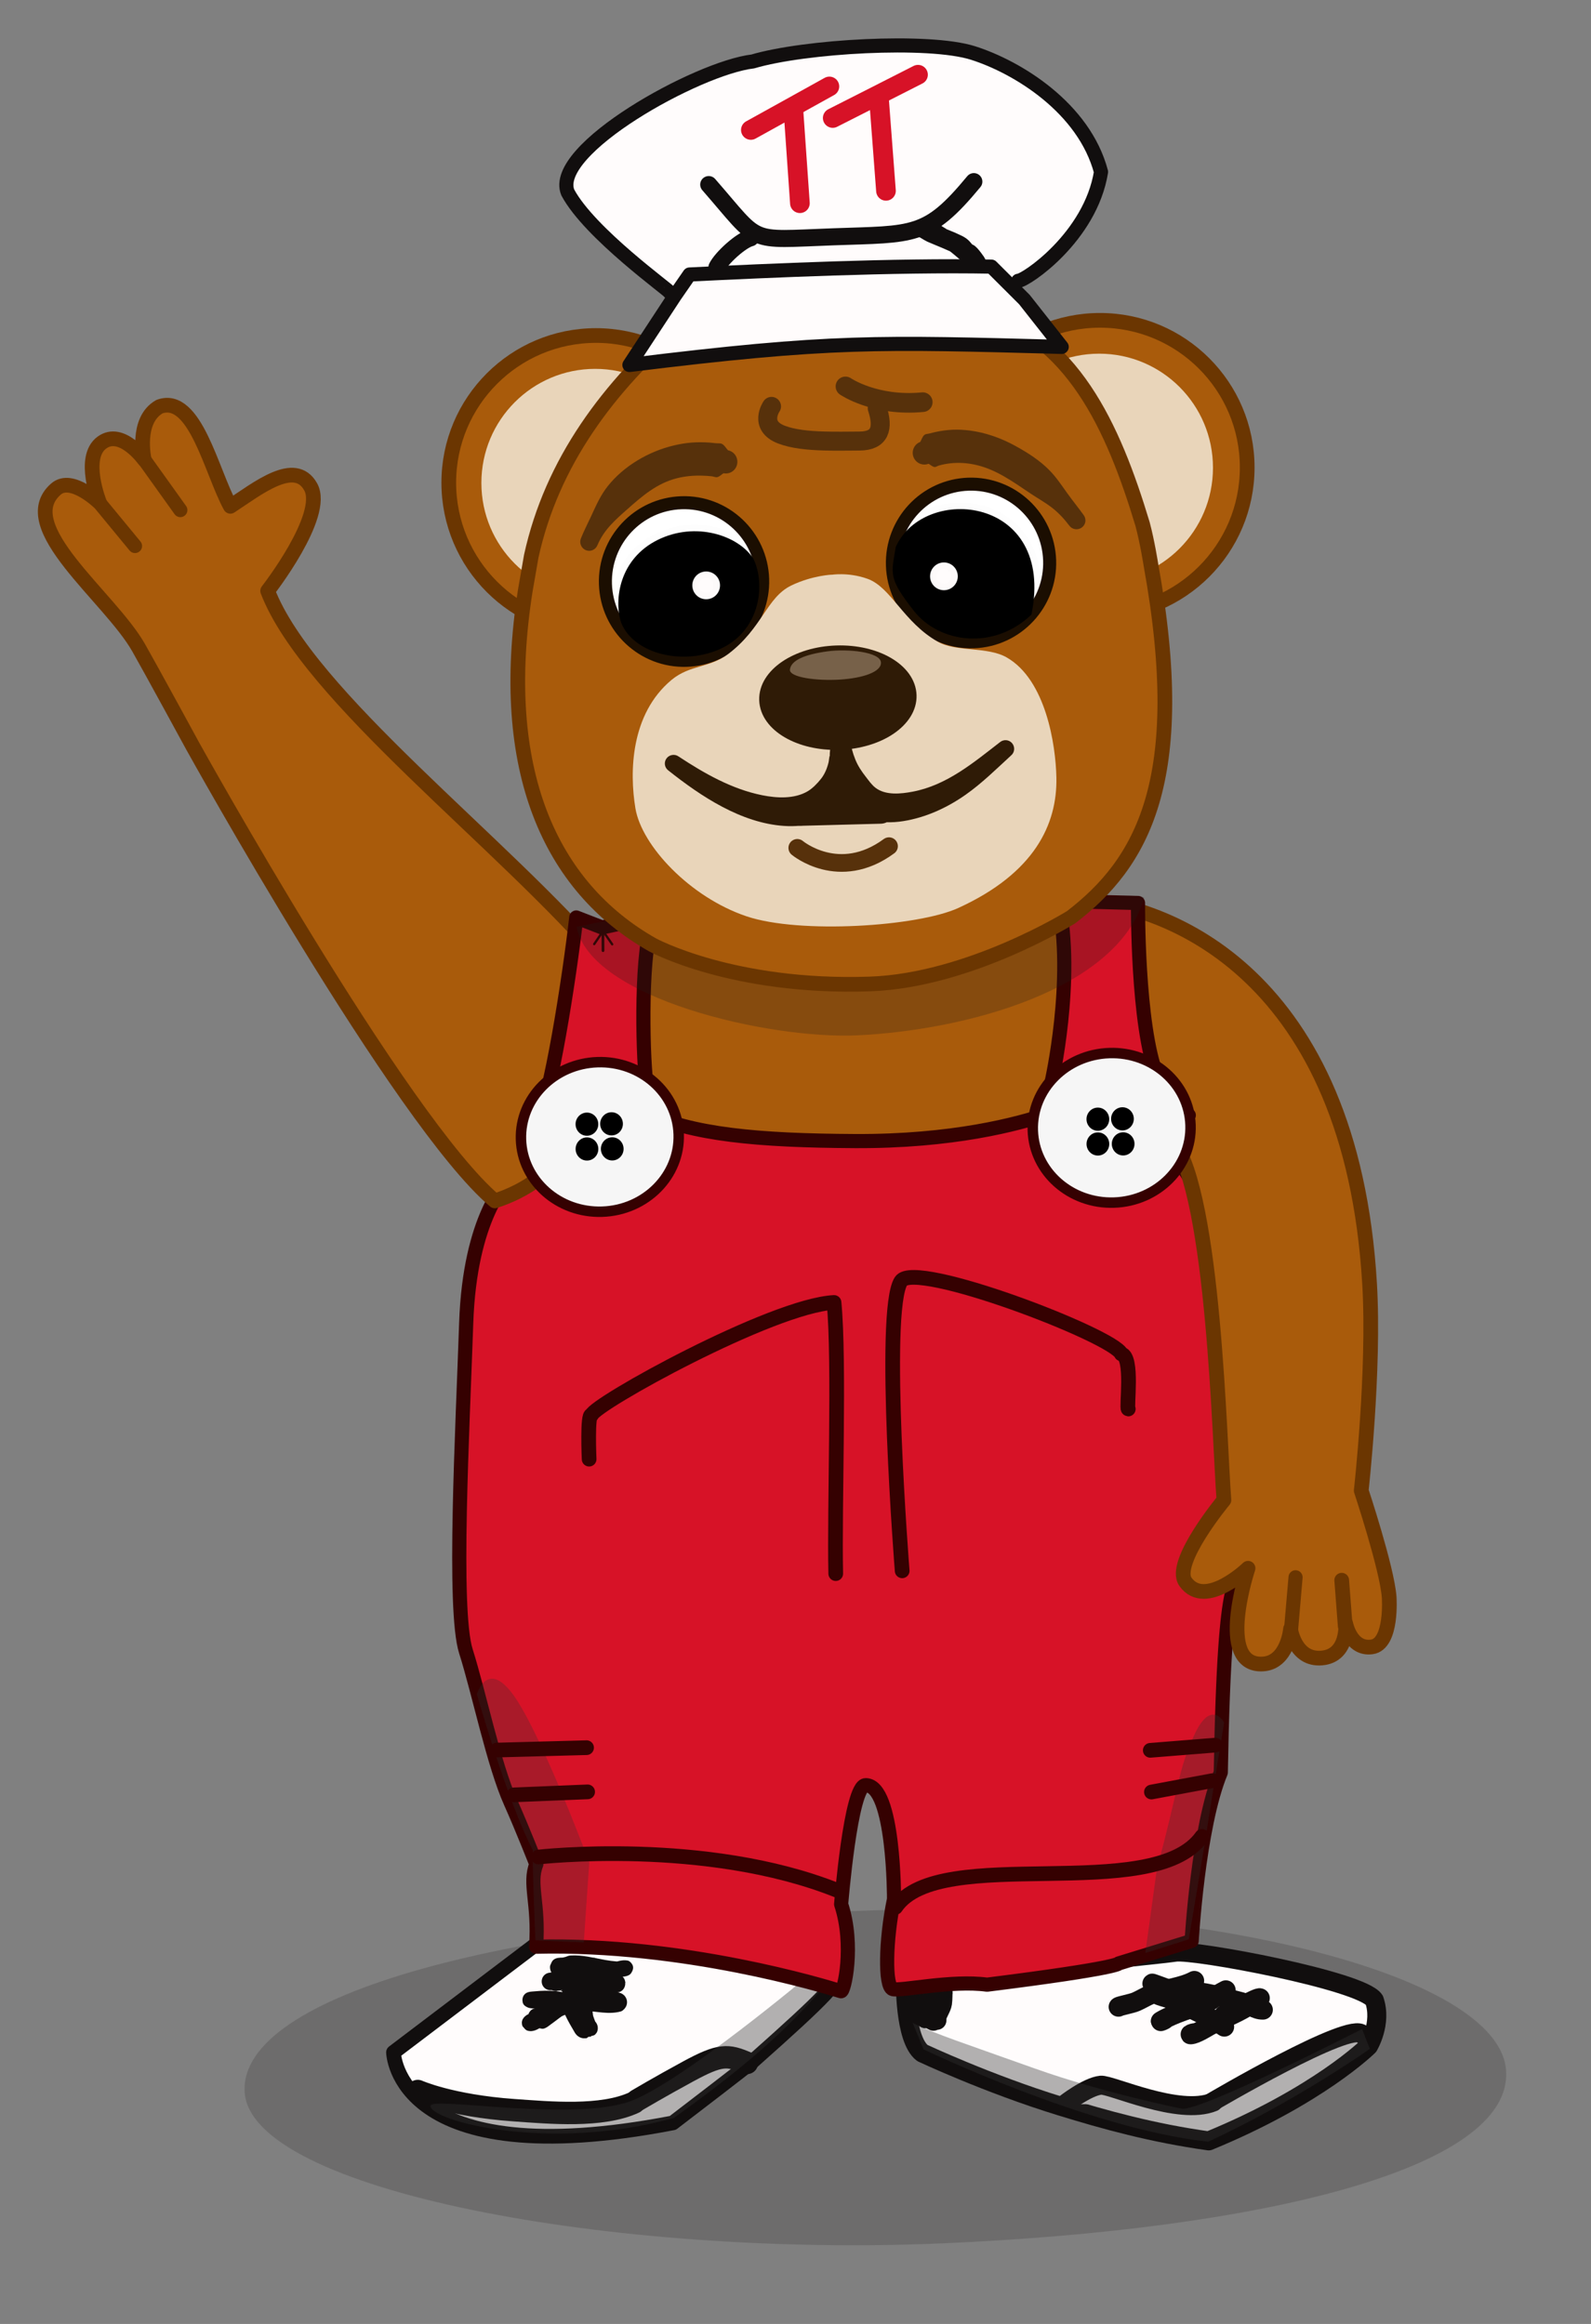 <svg xmlns="http://www.w3.org/2000/svg" xmlns:vectornator="http://vectornator.io" xmlns:xlink="http://www.w3.org/1999/xlink" height="100%" stroke-miterlimit="10" style="fill-rule:nonzero;clip-rule:evenodd;stroke-linecap:round;stroke-linejoin:round;" viewBox="0 0 309.584 452.232" width="100%" xml:space="preserve"><rect x="0" y="0" width="309.584" height="452.232" fill="#808080" stroke="none"/><defs></defs><g id="Body" vectornator:layerName="Body"></g><g id="Head" vectornator:layerName="Head"><g opacity="1"><g opacity="1"><path d="M47.605 407.107C46.47 387.946 100.094 374.038 170.32 371.732C232.347 369.695 291.932 383.851 293.067 403.012C294.201 422.173 244.941 433.882 183.459 436.542C119.279 439.319 48.739 426.268 47.605 407.107Z" fill="#221e1b" fill-opacity="0.535" fill-rule="nonzero" opacity="0.365" stroke="none"></path><path d="M123.856 180.327C123.047 190.553 123.485 199.815 122.611 207.359C120.875 222.342 121.554 223.167 122.078 223.511C122.777 223.971 174.986 236.572 207.181 222.248C204.383 185.317 211.56 180.888 209.523 175.87L123.856 180.327Z" fill="#a95b0b" fill-rule="nonzero" opacity="1" stroke="#6b3601" stroke-linecap="round" stroke-linejoin="round" stroke-width="2.86" vectornator:layerName="Neck"></path><g opacity="1" vectornator:layerName="Left foot"><path d="M176.172 385.349C176.172 385.349 175.935 396.793 179.477 399.508C179.477 399.508 192.225 405.502 206.293 409.832C215.13 412.552 224.253 415.073 235.201 416.608C256.563 407.83 266.293 398.155 266.293 398.155C266.293 398.155 268.976 393.751 267.421 389.205C264.95 385.408 232.301 379.335 228.712 379.889C225.123 380.443 176.172 385.349 176.172 385.349Z" fill="#fffcfc" fill-rule="nonzero" opacity="1" stroke="#110e0e" stroke-linecap="round" stroke-linejoin="round" stroke-width="3.696"></path><path d="M207.09 409.532C207.09 409.532 211.498 406.04 214.2 405.772C216.146 405.579 229.386 411.809 236.103 409.043" fill="#fffcfc" fill-rule="nonzero" opacity="1" stroke="#110e0e" stroke-linecap="round" stroke-linejoin="round" stroke-width="3.696"></path><path d="M235.716 409.125C235.716 409.125 262.999 393.041 265.091 395.906" fill="#fffcfc" fill-rule="nonzero" opacity="1" stroke="#110e0e" stroke-linecap="round" stroke-linejoin="round" stroke-width="3.696"></path><g opacity="1"><path d="M217.638 390.529C217.754 390.346 220.197 389.915 221.076 389.521C222.124 389.053 223.08 388.451 224.151 388.017C226.773 386.953 229.88 386.782 232.398 385.444" fill="#fffcfc" fill-rule="nonzero" opacity="1" stroke="#110e0e" stroke-linecap="round" stroke-linejoin="round" stroke-width="3.824"></path><path d="M226.734 392.892C226.591 393.118 225.615 393.46 225.88 393.302C228.462 391.767 231.904 390.859 234.788 389.69C235.859 389.255 236.494 388.483 237.512 388.07" fill="#fffcfc" fill-rule="nonzero" opacity="1" stroke="#110e0e" stroke-linecap="round" stroke-linejoin="round" stroke-width="3.824"></path><path d="M232.372 395.626C232.114 395.635 231.429 395.913 231.687 395.904C232.687 395.87 234.864 394.485 235.279 394.254C237.692 392.911 240.511 391.878 242.792 390.435" fill="#fffcfc" fill-rule="nonzero" opacity="1" stroke="#110e0e" stroke-linecap="round" stroke-linejoin="round" stroke-width="3.824"></path><path d="M235.634 389.025C234.11 389.643 237.978 387.564 238.528 387.272" fill="#fffcfc" fill-rule="nonzero" opacity="1" stroke="#110e0e" stroke-linecap="round" stroke-linejoin="round" stroke-width="3.824" vectornator:layerName="Curve"></path><path d="M245.17 388.827C244.757 388.544 239.635 391.522 238.161 392.12" fill="#fffcfc" fill-rule="nonzero" opacity="1" stroke="#110e0e" stroke-linecap="round" stroke-linejoin="round" stroke-width="3.824"></path><path d="M224.639 386.982C223.825 388.264 227.155 388.633 228.178 389.152C231.592 390.884 235.164 392.311 238.233 394.408" fill="#fffcfc" fill-rule="nonzero" opacity="1" stroke="#110e0e" stroke-linecap="round" stroke-linejoin="round" stroke-width="3.824"></path><path d="M224.623 386.473C224.502 386.308 224.027 385.9 224.261 385.977C226.091 386.579 227.55 387.333 229.689 387.573C230.97 387.717 232.234 387.526 233.51 387.697C236.24 388.064 238.916 388.957 241.551 389.586C242.916 389.913 244.252 391.149 245.762 391.097" fill="#fffcfc" fill-rule="nonzero" opacity="1" stroke="#110e0e" stroke-linecap="round" stroke-linejoin="round" stroke-width="3.824" vectornator:layerName="Curve"></path></g><path d="M177.751 388.604C177.78 389.513 179.546 391.569 180.719 391.164C181.146 391.017 180.945 388.182 181.644 388.159C181.885 388.15 181.896 390.578 180.864 390.377C179.789 390.167 179.352 389.467 179.448 388.547C179.46 388.43 179.481 388.232 179.608 388.228C179.704 388.225 180.662 391.417 179.013 390.909C178.704 390.814 177.371 389.986 177.776 389.386C178.125 388.868 179.502 390.267 179.502 390.267C179.502 390.267 178.881 389.577 178.619 389.201C178.558 389.114 178.606 388.784 178.609 388.888C178.649 390.154 179.243 390.652 180.22 391.494C180.569 391.795 180.957 392.063 181.268 392.398C181.35 392.486 181.451 392.821 181.447 392.705C181.415 391.678 180.362 390.543 180.665 389.444C180.987 388.276 181.148 388.491 181.494 388.79C181.678 388.949 181.757 387.926 181.813 388.153C181.931 388.622 181.649 391.632 182.271 391.894C182.93 392.171 182.545 389.811 182.537 389.537C182.532 389.407 183.112 388.722 183.505 387.939C183.553 387.844 183.495 387.626 183.495 387.626C183.495 387.626 183.503 389.095 183.395 389.821C183.252 390.78 182.469 391.733 182.296 392.676C182.267 392.83 182.311 393.145 182.311 393.145C182.311 393.145 182.334 392.828 182.296 392.676C182.091 391.859 180.988 390.842 180.031 390.875C179.074 390.907 180.622 393.362 179.92 392.757C179.203 392.138 178.791 390.826 178.304 389.994C178.185 389.79 177.945 389.38 177.945 389.38C177.945 389.38 178.475 390.341 178.838 390.759C179.681 391.728 180.359 392.787 181.637 393.324" fill="#fffcfc" fill-rule="nonzero" opacity="1" stroke="#110e0e" stroke-linecap="round" stroke-linejoin="round" stroke-width="3.696"></path><path d="M177.593 393.651C181.854 395.772 188.239 397.833 201.413 402.539C214.587 407.246 229.883 410.331 229.883 410.331C233.175 411.142 265.039 394.845 265.039 394.845L266.551 398.697C266.551 398.697 252.505 408.691 235.097 416.771C211.763 414.247 179.705 398.792 179.705 398.792L177.593 393.651Z" fill="#303030" fill-rule="nonzero" opacity="0.374" stroke="none"></path></g><g opacity="1" vectornator:layerName="Right foot"><path d="M105.83 377.198L76.57 399.38C76.57 399.38 77.007 423.501 130.922 413.108C136.275 409.023 143.018 403.827 146.488 401.099C160.895 388.298 163.768 385.256 163.3 383.178L159.855 381.709L153.894 379.129L105.83 377.198Z" fill="#fffcfc" fill-rule="nonzero" opacity="1" stroke="#110e0e" stroke-linecap="round" stroke-linejoin="round" stroke-width="2.86"></path><path d="M81.289 406.902C81.289 406.902 87.632 409.761 100.012 410.634C106.941 411.123 117.128 412.068 123.415 409.13" fill="#fffcfc" fill-rule="nonzero" opacity="1" stroke="#110e0e" stroke-linecap="round" stroke-linejoin="round" stroke-width="4.36"></path><path d="M123.99 408.691C123.99 408.691 128.459 406.049 133.901 403.093C140.145 399.703 141.597 399.819 145.342 401.44" fill="#fffcfc" fill-rule="nonzero" opacity="1" stroke="#110e0e" stroke-linecap="round" stroke-linejoin="round" stroke-width="4.36"></path><g opacity="1"><path d="M103.301 394.02C105.022 392.97 106.901 392.38 108.501 391.426C109.133 391.049 109.804 390.707 110.397 390.295C110.691 390.091 111.675 389.672 111.278 389.682C110.893 389.693 109.372 390.858 109.132 391.016C108.102 391.695 106.967 391.93 105.827 392.479C105.451 392.66 105.086 393.141 104.683 393.001C104.323 392.876 105.258 392.582 105.565 392.388C106.016 392.103 106.428 391.763 106.955 391.566C108.369 391.038 109.347 390.96 110.374 389.707C110.584 389.45 109.811 390.138 109.492 390.32C108.965 390.62 108.391 390.87 107.844 391.149C107.611 391.268 104.336 393.207 104.304 393.207C103.906 393.218 104.889 392.798 105.185 392.595C105.981 392.049 106.656 391.378 107.578 390.96C107.948 390.792 108.48 391.067 108.87 390.925C109.567 390.671 110.506 388.826 111.791 389.57C112.626 390.054 112.297 392.522 112.581 393.179C112.707 393.471 113.554 394.155 113.258 393.945C111.847 392.944 112.02 391.559 111.176 390.372C110.988 390.107 111.328 390.966 111.469 391.247C111.95 392.204 112.492 393.146 113.132 394.047C113.325 394.317 113.467 394.981 113.81 394.813C113.997 394.721 113.402 390.391 112.969 389.931C112.743 389.691 112.822 390.523 112.875 390.816C112.989 391.444 113.249 392.052 113.466 392.664C113.685 393.283 113.894 393.907 114.186 394.508C114.337 394.821 114.027 393.851 113.888 393.536C113.6 392.88 113.227 392.247 112.906 391.6C112.571 390.924 112.372 390.202 111.92 389.567C111.692 389.246 112.087 390.287 112.221 390.638C112.521 391.421 112.816 392.209 113.219 392.965C113.471 393.439 114.158 393.801 114.178 394.312C114.194 394.711 113.477 393.71 113.234 393.357C112.561 392.379 111.733 391.365 111.689 390.26C111.676 389.938 112.077 390.831 112.241 391.128C112.682 391.927 112.981 392.775 113.501 393.546C113.767 393.941 114.299 394.206 114.577 394.596C114.765 394.86 113.985 394.186 113.775 393.931C113.346 393.412 112.965 392.865 112.675 392.293C112.152 391.263 111.876 390.143 111.13 389.196" fill="#fffcfc" fill-rule="nonzero" stroke="none"></path><path d="M111.438 387.5C111.005 387.423 110.545 387.51 110.156 387.781C110.038 387.864 110.028 388.021 109.938 388.125C109.639 388.267 109.33 388.373 109.062 388.594C108.847 388.772 108.666 388.99 108.469 389.188C108.412 389.22 108.337 389.254 108.281 389.281C108.205 389.318 108.139 389.37 108.062 389.406C107.683 389.396 107.302 389.356 106.938 389.5C106.075 389.842 105.349 390.505 104.625 391.062C103.896 391.624 103.026 392.063 102.844 392.969C102.812 392.986 102.779 393.014 102.75 393.031C102.2 393.342 102.002 394.044 102.312 394.594C102.623 395.144 103.325 395.342 103.875 395.031C104.122 394.896 104.377 394.782 104.625 394.656C104.771 394.627 104.92 394.606 105.062 394.562C105.464 394.441 105.903 394.096 106.312 393.812C106.352 393.785 106.4 393.776 106.438 393.75C107.024 393.493 107.677 393.224 108.25 392.938C108.587 392.769 108.968 392.554 109.344 392.344C109.356 392.337 109.363 392.319 109.375 392.312C109.383 392.308 109.398 392.317 109.406 392.312C109.538 392.24 109.685 392.207 109.812 392.125C109.858 392.098 109.925 392.123 109.969 392.094C110.511 393.286 111.197 394.422 111.844 395.531C112.176 396.1 112.722 396.515 113.375 396.625C113.561 396.656 113.751 396.644 113.938 396.625C113.939 396.635 113.936 396.646 113.938 396.656C113.943 396.689 113.996 396.634 114.031 396.625C114.053 396.62 114.068 396.636 114.094 396.625C114.135 396.607 114.155 396.601 114.188 396.594C114.327 396.561 114.352 396.428 114.469 396.375C114.534 396.383 114.591 396.344 114.656 396.344C114.767 396.316 114.849 396.362 114.969 396.312C115.04 396.283 115.03 396.22 115.094 396.188C115.333 396.112 115.578 396.132 115.812 395.906C115.936 395.787 116.109 395.54 116.094 395.531C116.147 395.562 116.164 395.432 116.188 395.375C116.312 395.072 116.349 394.764 116.312 394.438C116.268 394.039 116.093 393.705 115.844 393.406C115.835 393.395 115.822 393.386 115.812 393.375C115.652 393.013 115.553 392.627 115.406 392.25C115.326 391.833 115.311 391.305 115.25 391C115.132 390.413 114.989 389.6 114.656 389.062C114.504 388.816 114.342 388.556 114.094 388.406C113.734 388.189 113.273 388.134 112.875 388C112.859 387.995 112.83 388.003 112.812 388C112.607 387.87 112.401 387.744 112.125 387.688C112.126 387.68 111.911 387.649 111.781 387.656C111.758 387.658 111.742 387.685 111.719 387.688C111.613 387.646 111.549 387.52 111.438 387.5Z" fill="#110e0e" stroke="none"></path></g><g opacity="1"><path d="M110.272 390.396C108.026 390.081 107.872 391.682 106.089 392.57C105.423 392.902 104.427 392.673 103.779 393.026C103.455 393.202 102.783 393.498 103.031 393.733C103.337 394.023 104.579 393.227 105.439 392.49C106.527 391.557 107.329 391.227 108.592 390.442C108.923 390.237 109.159 389.511 109.469 389.732C110.224 390.267 104.698 392.132 105.067 392.892C105.207 393.181 105.776 392.579 106.081 392.374C106.998 391.759 107.8 391.05 108.721 390.439C109.19 390.127 110.108 390.074 110.241 389.613C110.348 389.238 109.282 389.865 108.835 390.043C108.133 390.323 107.415 390.599 106.802 390.981C105.995 391.486 105.346 392.171 104.406 392.518" fill="#fffcfc" fill-rule="nonzero" stroke="none"></path><path d="M109.969 387.719C109.521 387.767 109.142 387.995 108.75 388.188C108.665 388.217 108.586 388.177 108.5 388.219C108.454 388.241 108.419 388.286 108.375 388.312C108.303 388.347 108.23 388.375 108.156 388.406C107.622 388.635 107.211 388.798 106.688 389.062C106.429 389.193 106.154 389.35 105.906 389.5C105.458 389.771 105.076 390.097 104.656 390.406C104.555 390.481 104.449 390.557 104.344 390.625C104.229 390.7 103.835 390.874 103.969 390.844C106.117 390.359 103.989 390.828 103.719 390.938C103.264 391.138 102.963 391.534 102.812 391.969C102.773 391.989 102.726 391.978 102.688 392C101.997 392.387 101.441 393.008 101.562 393.844C101.582 393.978 101.616 394.234 101.719 394.344C102.09 394.74 102.241 395.065 102.75 395.188C103.539 395.377 104.274 395.099 104.969 394.688C105.211 394.72 105.456 394.82 105.688 394.781C106.227 394.691 106.673 394.317 107.094 394C107.72 393.528 108.356 393.086 108.969 392.594C109.039 392.537 109.622 392.016 109.719 391.969C110.174 391.746 110.594 391.543 111 391.281C111.129 391.198 111.284 391.182 111.406 391.062C111.91 390.57 112.145 389.81 111.969 389.125C111.732 388.204 111.178 388.001 110.312 387.719C110.206 387.684 110.08 387.707 109.969 387.719Z" fill="#110e0e" stroke="none"></path></g><g opacity="1"><path d="M111.834 389.03C109.395 388.927 106.698 388.434 104.262 388.892C103.865 388.967 102.948 388.934 103.111 389.218C103.196 389.365 106.059 389.429 106.094 389.431C106.83 389.469 107.561 389.566 108.299 389.567C111.108 389.573 113.603 389.265 116.45 389.64C116.7 389.673 120.216 389.998 120.201 389.636C120.186 389.25 114.859 389.256 114.234 389.21C113.434 389.15 112.637 389.063 111.834 389.03Z" fill="#fffcfc" fill-rule="nonzero" stroke="none"></path><path d="M111.938 387.312C111.454 387.284 111.018 387.478 110.688 387.781C109.828 387.786 108.981 387.547 108.125 387.469C106.752 387.343 105.465 387.371 104.094 387.5C103.304 387.574 102.479 387.538 101.969 388.219C101.769 388.485 101.666 388.825 101.656 389.156C101.65 389.156 101.655 389.225 101.656 389.25C101.661 389.377 101.716 389.711 101.719 389.719C101.916 390.236 102.203 390.409 102.656 390.625C103.083 390.828 103.703 390.834 104.156 390.875C105.003 390.951 105.874 390.971 106.719 391.062C109.035 391.314 111.333 391.181 113.656 391.281C116.042 391.384 118.488 392.08 120.844 391.406C121.103 391.332 121.404 391.032 121.562 390.844C122.428 389.812 121.984 388.299 120.75 387.844C119.964 387.554 119.044 387.589 118.219 387.562C117.115 387.527 116.011 387.517 114.906 387.5C114.459 387.493 114.009 387.471 113.562 387.438C113.296 387.417 113.578 387.419 111.938 387.312Z" fill="#110e0e" stroke="none"></path></g><g opacity="1"><path d="M111.087 388.118C112.127 387.341 112.692 385.96 113.551 385.01C113.781 384.755 114.154 383.9 114.166 384.208C114.195 384.953 112.4 386.656 111.956 387.211C111.745 387.476 111.577 388.263 111.341 388.013C110.788 387.425 112.7 385.916 113.069 385.906C113.55 385.893 112.733 386.6 112.462 386.903C112.066 387.345 110.586 388.493 111.087 388.118Z" fill="#fffcfc" fill-rule="nonzero" stroke="none"></path><path d="M114.094 382.625C112.965 382.635 112.945 383.361 112.438 384.094C112.403 384.143 112.378 384.2 112.344 384.25C111.908 384.395 111.519 384.614 111.188 384.844C110.279 385.473 109.528 386.465 109.438 387.531C109.433 387.584 109.407 387.634 109.406 387.688C109.352 387.804 109.23 387.921 109.281 388.031C109.344 388.166 109.486 388.245 109.562 388.375C109.604 388.524 109.583 388.664 109.656 388.812C109.855 389.217 110.246 389.408 110.594 389.688C110.656 389.741 110.685 389.825 110.75 389.875C110.957 390.037 111.303 389.855 111.562 389.812C111.58 389.81 111.647 389.753 111.656 389.75C112.243 389.667 112.773 389.427 113.156 388.906C113.194 388.854 113.383 388.386 113.406 388.281C114.213 387.559 114.977 386.821 115 385.938C115.617 384.867 116.092 383.541 114.906 382.844C114.657 382.697 114.383 382.622 114.094 382.625Z" fill="#110e0e" stroke="none"></path></g><g opacity="1"><path d="M112.768 384.835C111.318 385.37 109.742 385.567 108.147 385.745" fill="#fffcfc" fill-rule="nonzero" stroke="none"></path><path d="M109.469 383.688C109.211 383.719 108.459 383.9 108.719 383.906C109.952 383.937 108.699 383.888 107.938 384.031C106.996 384.14 106.329 384.996 106.438 385.938C106.546 386.879 107.402 387.546 108.344 387.438C110.735 386.673 109.69 387.022 110.75 386.688C111.297 386.515 109.59 386.998 109.188 387.406C108.993 387.604 109.726 387.484 110 387.438C110.573 387.34 111.101 387.032 111.625 386.781C111.892 386.653 112.696 386.315 112.406 386.375C111.032 386.657 112.41 386.353 113.125 385.906C113.725 385.708 114.042 385.069 113.844 384.469C113.646 383.869 113.006 383.552 112.406 383.75C110.177 383.896 111.182 383.787 110.188 383.906C109.698 383.965 111.17 383.865 111.656 383.781C111.892 383.741 111.177 383.761 110.938 383.75C110.444 383.726 109.959 383.628 109.469 383.688Z" fill="#110e0e" stroke="none"></path></g><g opacity="1"><path d="M111.366 385.364C109.932 385.403 108.531 385.44 107.106 385.578" fill="#fffcfc" fill-rule="nonzero" stroke="none"></path><path d="M108.438 383.562C109.395 383.804 108.436 383.582 106.969 383.875C106.024 383.948 105.333 384.774 105.406 385.719C105.479 386.664 106.305 387.354 107.25 387.281C109.331 386.891 108.129 387.066 109.312 386.906C109.593 386.868 108.312 387.351 108.594 387.375C109.074 387.416 110.482 386.995 110 386.969C109.075 386.918 110.004 386.949 111.406 386.5C112.038 386.482 112.518 385.975 112.5 385.344C112.482 384.712 111.975 384.2 111.344 384.219C109.165 384.042 110.372 384.061 109.156 384.031C108.905 384.025 110.085 383.982 109.875 383.844C109.466 383.574 107.963 383.443 108.438 383.562Z" fill="#110e0e" stroke="none"></path></g><g opacity="1"><path d="M114.106 385.976C113.782 386.241 115.062 385.755 115.524 385.839C115.91 385.909 116.069 386.323 116.452 386.403C117.203 386.559 118.004 386.262 118.77 386.143C119.159 386.083 120.113 386.18 119.925 385.916C119.905 385.888 114.453 385.693 114.106 385.976Z" fill="#fffcfc" fill-rule="nonzero" stroke="none"></path><path d="M115.719 384.062C115.333 384.087 115.742 384.061 113.781 384.281C112.852 384.468 112.251 385.383 112.438 386.312C112.624 387.242 113.508 387.843 114.438 387.656C114.695 387.592 114.568 387.554 114.688 387.594C115.03 387.707 115.42 387.582 115.781 387.594C115.865 387.597 115.948 387.62 116.031 387.625C116.278 387.715 116.504 387.877 116.781 387.906C117.546 387.988 118.272 387.775 119.031 387.75C119.756 387.726 120.541 387.866 121.156 387.25C121.442 386.964 121.606 386.588 121.656 386.188C121.657 386.178 121.656 385.975 121.656 385.844C121.667 385.843 121.677 385.845 121.688 385.844C121.723 385.839 121.692 385.716 121.656 385.719C121.644 385.683 121.661 385.653 121.656 385.625C121.597 385.285 121.459 384.969 121.219 384.719C120.689 384.166 120.068 384.142 119.375 384.062C118.126 383.919 116.982 383.983 115.719 384.062Z" fill="#110e0e" stroke="none"></path></g><g opacity="1"><path d="M114.553 384.198C114.55 384.365 114.627 384.841 114.702 384.684C114.714 384.66 114.769 382.819 115.145 382.808C115.677 382.794 114.555 384.113 114.553 384.198Z" fill="#fffcfc" fill-rule="nonzero" stroke="none"></path><path d="M115.531 380.969C115.527 380.989 115.536 381.011 115.531 381.031C115.404 380.983 114.655 381.048 114.531 381.094C113.749 381.381 113.427 382.149 113.312 382.969C113.258 383.056 113.296 382.956 113.094 383.312C112.605 384.124 112.844 385.167 113.656 385.656C113.763 385.72 113.887 385.68 114 385.719C113.991 386.018 114.006 386.084 114.812 386C115.021 385.978 115.231 385.895 115.406 385.781C115.442 385.758 115.464 385.713 115.5 385.688C115.51 385.698 115.521 385.708 115.531 385.719C115.543 385.731 115.574 385.669 115.562 385.656C115.645 385.602 115.86 385.31 115.875 385.281C115.89 385.252 115.893 385.217 115.906 385.188C115.939 385.143 116.002 385.142 116.031 385.094C116.039 385.085 115.882 384.997 116.031 385.062C116.142 385.111 116.174 384.874 116.25 384.781C116.469 384.513 116.808 384.219 116.969 383.906C117.331 383.199 117.11 382.725 116.938 381.938C116.858 381.577 116.277 381.227 115.969 381.094C115.955 381.088 115.539 380.93 115.531 380.969ZM113.562 382.5C113.538 382.564 113.422 382.722 113.406 382.75C113.404 382.74 113.408 382.729 113.406 382.719C113.375 382.542 113.646 382.285 113.562 382.5ZM115.625 384.031C115.679 384.125 115.791 384.183 115.844 384.312C115.864 384.362 115.84 384.308 115.688 384.156C115.686 384.106 115.633 384.079 115.625 384.031Z" fill="#110e0e" stroke="none"></path></g><g opacity="1"><path d="M116.042 382.588C117.234 383.434 117.722 383.497 119.299 383.186C119.325 383.181 121.735 382.639 121.746 382.923C121.765 383.397 118.436 383.15 118.132 383.12C115.931 382.902 113.415 382.171 111.12 382.427C110.715 382.473 110.365 382.675 109.969 382.753C109.591 382.827 108.822 383.178 108.81 382.882C108.779 382.102 113.025 383.144 113.481 383.246" fill="#fffcfc" fill-rule="nonzero" stroke="none"></path><path d="M111 380.531C110.654 380.552 110.343 380.702 110.031 380.812C109.863 380.872 109.674 380.882 109.5 380.938C108.884 380.957 108.267 380.958 107.781 381.312C107.348 381.629 107.308 381.948 107.062 382.469C107.042 382.513 107.037 382.576 107.031 382.625C106.992 382.991 107.065 383.351 107.219 383.688C107.235 383.723 107.267 383.731 107.281 383.781C107.285 383.793 107.277 383.802 107.281 383.812C107.278 383.847 107.315 383.922 107.344 383.906C107.367 383.93 107.361 383.949 107.375 383.969C107.583 384.249 107.838 384.477 108.156 384.625C108.334 384.708 108.495 384.751 108.688 384.781C109.26 384.873 109.864 384.634 110.438 384.469C110.895 384.532 111.368 384.56 111.719 384.625C112.018 384.681 112.334 384.9 112.625 384.812C113.599 384.52 112.623 384.803 113.094 384.906C113.68 385.041 114.19 384.794 114.594 384.406C116.718 384.61 118.843 384.923 121 384.688C121.57 384.625 122.425 384.522 122.781 384C123.233 383.339 123.428 382.634 122.781 381.938C122.641 381.786 122.404 381.575 122.188 381.531C121.393 381.371 120.742 381.523 120.094 381.688C120.053 381.685 120.01 381.69 119.969 381.688C119.239 381.635 118.502 381.536 117.781 381.406C115.51 380.997 113.338 380.392 111 380.531Z" fill="#110e0e" stroke="none"></path></g><g opacity="1"><path d="M160.762 381.794L160.311 381.158L160.009 380.681L158.876 380.711L158.464 381.047L158.464 381.047" fill="#fffcfc" fill-rule="nonzero" opacity="1" stroke="#110e0e" stroke-linecap="round" stroke-linejoin="round" stroke-width="3.696"></path><path d="M159.107 381.191C158.604 380.871 158.043 379.885 157.582 380.26C156.56 381.092 160.075 381.808 159.107 381.191Z" fill="#fffcfc" fill-rule="nonzero" opacity="1" stroke="#110e0e" stroke-linecap="round" stroke-linejoin="round" stroke-width="3.696"></path><path d="M158.606 377.477C157.781 375.768 153.973 378.63 154.01 379.547C154.031 380.096 155.427 379.056 155.709 379.501C155.925 379.842 154.492 380.173 156.14 379.651" fill="#fffcfc" fill-rule="nonzero" opacity="1" stroke="#110e0e" stroke-linecap="round" stroke-linejoin="round" stroke-width="3.696"></path><path d="M153.489 379.815C153.386 379.592 153.083 378.993 153.16 378.787C153.312 378.381 153.747 379.366 154.058 379.627C154.92 380.354 155.336 380.723 156.437 381.464C157.461 382.153 158.519 382.765 159.542 383.454C159.959 383.735 161.216 384.501 160.866 384.109C160.239 383.409 159.009 383.503 158.233 383.144C157.343 382.731 156.47 382.267 155.587 381.833C154.804 381.448 154.023 381.056 153.235 380.687C153.093 380.62 152.789 380.344 152.796 380.526C152.805 380.733 153.077 380.791 153.242 380.859C154.031 381.187 157.666 383.156 158.226 382.971C158.89 382.752 157.528 381.473 156.992 380.93C155.896 379.818 153.941 378.42 152.426 378.461C152.275 378.466 152.722 378.556 152.865 378.622C153.31 378.829 153.746 379.062 154.188 379.278C154.53 379.444 154.877 379.596 155.217 379.769C156.395 380.366 157.48 381.609 158.747 381.574C158.945 381.569 158.705 381.071 158.576 380.887C158.186 380.331 154.852 378.192 154.6 378.748C154.115 379.814 156.904 380.857 157.287 381.095" fill="#fffcfc" fill-rule="nonzero" opacity="1" stroke="#110e0e" stroke-linecap="round" stroke-linejoin="round" stroke-width="3.696"></path></g><path d="M157.633 384.167L161.233 385.441C154.664 393.437 146.691 401.025 131.088 412.164C106.696 418.891 83.579 412.663 83.768 409.768C83.888 407.928 112.151 413.079 123.06 408.733C133.261 404.668 157.633 384.167 157.633 384.167Z" fill="#303030" fill-rule="nonzero" opacity="0.374" stroke="none"></path></g><g opacity="1" vectornator:layerName="Overa lls"><path d="M107.797 217.253C104.249 220.58 98.748 229.833 98.748 229.833C98.748 229.833 91.413 236.698 90.714 257.5C90.014 278.302 88.102 313.267 90.66 321.336C93.218 329.405 96.066 343.384 99.391 350.796C101.535 355.574 104.362 362.763 104.362 362.763C102.821 366.621 104.923 370.23 104.316 378.82C133.055 378.133 160.339 386.457 163.649 387.49C164.241 387.674 166.321 378.613 163.672 370.558C163.672 370.558 165.524 347.385 168.445 347.385C174.041 347.385 173.966 369.554 173.966 369.554C172.299 377.504 172.148 386.656 173.724 387.078C175.3 387.501 185.203 385.274 192.075 386.21C218.008 382.96 217.686 382.072 217.686 382.072L231.878 377.698C231.878 377.698 233.132 355.561 237.546 344.911C238.321 300.08 241.051 312.674 240.97 302.208C240.902 262.524 237.288 246.071 237.288 246.071C237.288 246.071 234.591 232.923 230.092 227.049C225.594 221.174 222.477 223.766 219.295 222.574C216.999 221.714 210.237 214.591 204.379 216.611C197.961 218.824 185.231 222.146 166.362 222.048C147.493 221.951 134.607 220.81 125.257 216.357L107.797 217.253Z" fill="#d71227" fill-rule="nonzero" opacity="1" stroke="#350101" stroke-linecap="round" stroke-linejoin="round" stroke-width="2.754" vectornator:layerName="I"></path><path d="M92.796 329.7C92.796 329.7 94.906 322.347 100.372 330.529C105.839 338.71 114.661 362.427 114.661 362.427L113.595 377.995L104.197 377.588C104.197 377.588 103.584 364.192 103.687 360.044C98.681 350.489 92.796 329.7 92.796 329.7Z" fill="#303030" fill-rule="nonzero" opacity="0.276" stroke="none"></path><path d="M238.202 335.2C238.202 335.2 236.894 342.897 234.356 359.115C232.632 369.661 231.304 377.384 231.304 377.384L222.86 380.048C222.86 380.048 223.336 376.644 225.12 363.619C229.52 347.485 229.138 344.684 232.408 337.58C235.679 330.475 238.202 335.2 238.202 335.2Z" fill="#303030" fill-rule="nonzero" opacity="0.298" stroke="none"></path><path d="M114.634 283.945C114.634 283.945 114.242 274.979 115.099 275.377C115.491 273.316 150.161 254.085 162.289 253.453C163.393 264.805 162.335 293.329 162.621 306.218" fill="none" opacity="1" stroke="#350101" stroke-linecap="round" stroke-linejoin="round" stroke-width="2.86"></path><path d="M175.548 305.676C175.548 305.676 171.551 255.153 175.318 249.314C178.021 245.123 216.668 259.909 218.194 263.464C220.561 263.958 219.111 274.14 219.545 274.187" fill="none" opacity="1" stroke="#350101" stroke-linecap="round" stroke-linejoin="round" stroke-width="2.86"></path><path d="M96.688 340.555L114.137 340.09" fill="#a95b0b" fill-rule="nonzero" opacity="1" stroke="#350101" stroke-linecap="round" stroke-linejoin="round" stroke-width="2.86"></path><path d="M100.003 349.275L114.342 348.689" fill="#a95b0b" fill-rule="nonzero" opacity="1" stroke="#350101" stroke-linecap="round" stroke-linejoin="round" stroke-width="2.86"></path><path d="M104.789 361.37C104.789 361.37 137.335 357.645 162.908 367.852" fill="none" opacity="1" stroke="#350101" stroke-linecap="round" stroke-linejoin="round" stroke-width="2.86" vectornator:layerName="Curve"></path><path d="M174.275 371.156C182.778 358.616 224.398 370.799 233.879 357.347" fill="none" opacity="1" stroke="#350101" stroke-linecap="round" stroke-linejoin="round" stroke-width="2.86"></path><path d="M235.897 346.51L224.05 348.722" fill="#a95b0b" fill-rule="nonzero" opacity="1" stroke="#350101" stroke-linecap="round" stroke-linejoin="round" stroke-width="2.86"></path><path d="M236.5 339.594L223.828 340.606" fill="#a95b0b" fill-rule="nonzero" opacity="1" stroke="#350101" stroke-linecap="round" stroke-linejoin="round" stroke-width="2.86"></path></g><g opacity="1" vectornator:layerName="Left arm"><path d="M242.851 305.177C242.851 305.177 236.518 324.218 245.653 323.811C250.569 323.592 251.116 316.974 251.116 316.974C251.116 316.974 251.962 323.088 257.183 322.645C262.405 322.203 261.848 315.916 261.848 315.916C261.848 315.916 262.816 321.067 266.953 320.478C270.982 319.903 270.307 310.768 270.307 310.768C269.885 305.179 264.873 290.066 264.873 290.066C264.873 290.066 267.499 266.674 266.499 249.801C262.928 189.593 227.164 175.781 209.419 175.048C209.419 175.048 206.757 193.155 212.59 200.078C217.308 205.678 219.323 210.117 228.275 222.028C236.261 232.655 237.291 280.875 238.155 291.911C238.155 291.911 228.019 304.116 230.677 307.827C234.544 313.228 242.851 305.177 242.851 305.177Z" fill="#a95b0b" fill-rule="nonzero" opacity="1" stroke="#6b3601" stroke-linecap="round" stroke-linejoin="round" stroke-width="2.86"></path><path d="M251.209 317.234L252.096 306.936" fill="none" opacity="1" stroke="#6b3601" stroke-linecap="round" stroke-linejoin="round" stroke-width="2.75" vectornator:layerName="Curvie"></path><path d="M261.074 307.501L261.76 316.439" fill="none" opacity="1" stroke="#6b3601" stroke-linecap="round" stroke-linejoin="round" stroke-width="2.86" vectornator:layerName="Curve"></path></g><g opacity="1" vectornator:layerName="Right arm"><path d="M117.794 187.304C97.897 163.983 59.937 135.483 52.08 114.98C52.08 114.98 63.529 100.318 60.46 94.754C57.391 89.19 50.135 95.061 44.828 98.531C41.149 91.827 37.967 76.633 31.037 79.129C26.323 81.799 28.055 89.432 28.055 89.432C28.055 89.432 23.651 83.317 19.82 86.132C15.834 89.063 19.379 97.836 19.379 97.836C19.379 97.836 13.939 92.503 10.887 95.17C2.585 102.424 21.312 116.092 26.971 126.032C29.403 130.305 37.515 145.214 37.515 145.214C37.515 145.214 77.978 218.201 96.287 233.696C121.77 225.451 117.635 192.181 117.794 187.304Z" fill="#a95b0b" fill-rule="nonzero" opacity="1" stroke="#6b3601" stroke-linecap="butt" stroke-linejoin="round" stroke-width="2.86" vectornator:layerName="Arm"></path><path d="M26.271 106.249L19.736 98.317" fill="none" opacity="1" stroke="#6b3601" stroke-linecap="round" stroke-linejoin="round" stroke-width="2.75" vectornator:layerName="Curve"></path><path d="M35.091 99.261L28.23 89.671" fill="none" opacity="1" stroke="#6b3601" stroke-linecap="round" stroke-linejoin="round" stroke-width="2.75" vectornator:layerName="Curve"></path></g><g opacity="1" vectornator:layerName="Left strap"><path d="M231.321 217.024C229.392 215.596 225.167 209.426 225.167 209.426C221.239 199.537 221.441 175.717 221.441 175.717L205.921 175.33C209.175 190.679 204.607 210.661 204.607 210.661" fill="#d71227" fill-rule="nonzero" opacity="1" stroke="#350101" stroke-linecap="round" stroke-linejoin="round" stroke-width="2.754"></path><path d="M200.969 219.984C200.711 211.95 207.371 205.208 215.845 204.924C224.32 204.64 231.399 210.923 231.657 218.957C231.916 226.991 225.255 233.734 216.781 234.018C208.307 234.301 201.227 228.018 200.969 219.984" fill="#f6f6f6" fill-rule="nonzero" opacity="1" stroke="#350101" stroke-linecap="round" stroke-linejoin="round" stroke-width="2.033"></path><g opacity="1" vectornator:layerName="L"><path d="M211.415 217.787C211.415 216.542 212.404 215.533 213.624 215.533C214.844 215.533 215.834 216.542 215.834 217.787C215.834 219.032 214.844 220.041 213.624 220.041C212.404 220.041 211.415 219.032 211.415 217.787Z" fill="#000000" fill-rule="nonzero" opacity="1" stroke="none"></path><path d="M211.423 222.614C211.423 221.369 212.412 220.36 213.632 220.36C214.852 220.36 215.842 221.369 215.842 222.614C215.842 223.859 214.852 224.868 213.632 224.868C212.412 224.868 211.423 223.859 211.423 222.614Z" fill="#000000" fill-rule="nonzero" opacity="1" stroke="none"></path><path d="M216.339 222.594C216.339 221.349 217.328 220.34 218.548 220.34C219.768 220.34 220.758 221.349 220.758 222.594C220.758 223.839 219.768 224.848 218.548 224.848C217.328 224.848 216.339 223.839 216.339 222.594Z" fill="#000000" fill-rule="nonzero" opacity="1" stroke="none"></path><path d="M216.203 217.721C216.203 216.476 217.193 215.467 218.413 215.467C219.633 215.467 220.622 216.476 220.622 217.721C220.622 218.966 219.633 219.975 218.413 219.975C217.193 219.975 216.203 218.966 216.203 217.721Z" fill="#000000" fill-rule="nonzero" opacity="1" stroke="none"></path></g></g><g opacity="1" vectornator:layerName="Right strap"><path d="M125.742 210.724C125.006 204.472 124.595 184.096 127.31 178.315L117.141 180.476L112.134 178.536C110.806 190.254 107.077 214.314 104.281 219.299" fill="#d71227" fill-rule="nonzero" opacity="1" stroke="#350101" stroke-linecap="round" stroke-linejoin="round" stroke-width="2.754" vectornator:layerName="L"></path><path d="M101.374 221.758C101.116 213.724 107.776 206.981 116.251 206.697C124.725 206.414 131.804 212.696 132.063 220.73C132.321 228.764 125.661 235.507 117.186 235.791C108.712 236.074 101.633 229.792 101.374 221.758Z" fill="#f6f6f6" fill-rule="nonzero" opacity="1" stroke="#350101" stroke-linecap="round" stroke-linejoin="round" stroke-width="2.033" vectornator:layerName="(oval )"></path><g opacity="1" vectornator:layerName="Group"><path d="M111.997 218.76C111.997 217.515 112.987 216.506 114.207 216.506C115.427 216.506 116.416 217.515 116.416 218.76C116.416 220.005 115.427 221.014 114.207 221.014C112.987 221.014 111.997 220.005 111.997 218.76Z" fill="#000000" fill-rule="nonzero" opacity="1" stroke="none"></path><path d="M112.005 223.587C112.005 222.342 112.995 221.333 114.215 221.333C115.435 221.333 116.424 222.342 116.424 223.587C116.424 224.832 115.435 225.841 114.215 225.841C112.995 225.841 112.005 224.832 112.005 223.587Z" fill="#000000" fill-rule="nonzero" opacity="1" stroke="none"></path><path d="M116.922 223.567C116.922 222.322 117.911 221.313 119.131 221.313C120.351 221.313 121.34 222.322 121.34 223.567C121.34 224.812 120.351 225.821 119.131 225.821C117.911 225.821 116.922 224.812 116.922 223.567Z" fill="#000000" fill-rule="nonzero" opacity="1" stroke="none"></path><path d="M116.786 218.694C116.786 217.449 117.775 216.44 118.996 216.44C120.216 216.44 121.205 217.449 121.205 218.694C121.205 219.939 120.216 220.948 118.996 220.948C117.775 220.948 116.786 219.939 116.786 218.694Z" fill="#000000" fill-rule="nonzero" opacity="1" stroke="none"></path></g><path d="M117.312 180.717L117.336 184.99" fill="none" opacity="1" stroke="#350101" stroke-linecap="butt" stroke-linejoin="round" stroke-width="0.53" vectornator:layerName="Curve 2"></path><path d="M117.243 181.034L119.124 183.761" fill="none" opacity="1" stroke="#350101" stroke-linecap="butt" stroke-linejoin="round" stroke-width="0.447" vectornator:layerName="Curve 3"></path><path d="M117.534 180.899L115.623 183.718" fill="none" opacity="1" stroke="#350101" stroke-linecap="butt" stroke-linejoin="round" stroke-width="0.447" vectornator:layerName="Curve 1"></path></g><path d="M112.195 180.356C114.813 194.258 149.593 202.275 166.808 201.472C187.821 200.493 217.483 192.615 222.622 174.745C222.728 174.376 219.649 174.252 218.108 174.339C210.015 174.793 195.55 179.854 172.713 180.826C152.513 181.687 133.432 179.388 122.728 178.83C119.027 178.637 116.167 179.652 112.195 180.356Z" fill="#221e1b" fill-opacity="0.704" fill-rule="nonzero" opacity="0.362" stroke="none" vectornator:layerName="L"></path></g><g opacity="1" vectornator:layerName="Head"><g opacity="1" vectornator:layerName="Ears"><g opacity="1" vectornator:layerName="Group"><path d="M87.324 93.935C87.324 78.115 100.148 65.29 115.969 65.29C131.789 65.29 144.614 78.115 144.614 93.935C144.614 109.755 131.789 122.58 115.969 122.58C100.148 122.58 87.324 109.755 87.324 93.935Z" fill="#a95b0b" fill-rule="nonzero" opacity="1" stroke="#6b3601" stroke-linecap="round" stroke-linejoin="round" stroke-width="2.86"></path><path d="M93.669 93.977C93.669 81.716 103.582 71.778 115.812 71.778C128.041 71.778 137.955 81.716 137.955 93.977C137.955 106.236 128.041 116.175 115.812 116.175C103.582 116.175 93.669 106.236 93.669 93.977Z" fill="#e9d5ba" fill-rule="nonzero" opacity="1" stroke="none"></path></g><g opacity="1" vectornator:layerName="Group"><path d="M185.396 90.98C185.396 75.16 198.221 62.335 214.041 62.335C229.861 62.335 242.686 75.16 242.686 90.98C242.686 106.8 229.861 119.625 214.041 119.625C198.221 119.625 185.396 106.8 185.396 90.98Z" fill="#a95b0b" fill-rule="nonzero" opacity="1" stroke="#6b3601" stroke-linecap="round" stroke-linejoin="round" stroke-width="2.86"></path><path d="M191.741 91.021C191.741 78.761 201.655 68.823 213.884 68.823C226.113 68.823 236.027 78.761 236.027 91.021C236.027 103.281 226.113 113.22 213.884 113.22C201.655 113.22 191.741 103.281 191.741 91.021Z" fill="#e9d5ba" fill-rule="nonzero" opacity="1" stroke="none"></path></g></g><g opacity="1" vectornator:layerName="head0"><path d="M190.027 60.121C190.027 60.121 175.837 55.954 160.938 56.82C146.038 57.685 132.9 62.751 132.9 62.751C118.352 75.226 107.378 89.968 103.373 108.243C102.574 112.833 102.206 114.965 102.206 114.965C96.763 149.717 106.964 172.551 126.971 183.865C126.971 183.865 142.572 192.386 169.274 191.477C188.6 190.819 208.422 178.484 208.422 178.484C222.058 168.019 231.604 152.07 223.928 109.771C223.928 109.771 223.269 105.526 222.328 101.994C216.62 83.09 208.676 65.239 190.027 60.121Z" fill="#a95b0b" fill-rule="nonzero" opacity="1" stroke="#6b3601" stroke-linecap="round" stroke-linejoin="round" stroke-width="2.86"></path><g opacity="1" vectornator:layerName="Hat"><path d="M130.264 56.851C130.468 56.645 114.756 45.462 110.484 37.458C107.061 29.11 135.782 13.197 146.485 11.959C156.493 8.991 180.679 7.56 189.349 10.318C198.019 13.076 210.931 20.995 214.242 33.451C212.194 46.136 199.563 54.634 198.133 54.637" fill="#fffcfc" fill-rule="nonzero" opacity="1" stroke="#110e0e" stroke-linecap="round" stroke-linejoin="round" stroke-width="2.748"></path><path d="M122.474 71.025C161.872 66.168 170.849 66.563 206.592 67.505L199.333 58.293L192.907 51.882C174.068 51.534 149.247 52.684 134.175 53.416L131.309 57.557L122.474 71.025Z" fill="#fffcfc" fill-rule="nonzero" opacity="1" stroke="#110e0e" stroke-linecap="round" stroke-linejoin="round" stroke-width="2.748" vectornator:layerName="(curve) '"></path><path d="M139.507 52.013C140.425 50.16 144.181 46.758 146.054 46.284" fill="none" opacity="1" stroke="#110e0e" stroke-linecap="round" stroke-linejoin="round" stroke-width="3.322" vectornator:layerName="Curve"></path><path d="M180.411 44.469C179.763 43.177 180.383 45.036 181.277 45.332C182.985 45.898 184.848 46.593 186.462 47.397C187.457 47.892 187.541 48.3 188.193 48.95C188.284 49.041 188.448 49.214 188.538 49.123C188.711 48.949 190.381 51.227 190.171 51.102C189.197 50.519 186.081 47.553 185.08 47.054C183.3 46.167 181.26 44.293 179.202 44.298C178.994 44.299 180.918 45.423 181.105 45.505C182.435 46.094 185.583 47.297 186.83 48.044" fill="none" opacity="1" stroke="#110e0e" stroke-linecap="round" stroke-linejoin="round" stroke-width="3.322"></path><path d="M137.909 35.92C148.206 47.723 145.151 46.693 162.181 46.081C177.766 45.52 180.438 46.298 189.493 35.345" fill="#fffcfc" fill-rule="nonzero" opacity="1" stroke="#110e0e" stroke-linecap="round" stroke-linejoin="round" stroke-width="3.322"></path><g opacity="1" vectornator:layerName="Group"><path d="M146.106 25.291L153.855 20.999L161.386 16.82" fill="none" opacity="1" stroke="#d71227" stroke-linecap="round" stroke-linejoin="round" stroke-width="3.822"></path><path d="M154.403 21.673L155.649 39.548" fill="none" opacity="1" stroke="#d71227" stroke-linecap="round" stroke-linejoin="round" stroke-width="3.822"></path></g><g opacity="1"><path d="M162.037 22.964L170.453 18.695L178.631 14.538" fill="none" opacity="1" stroke="#d71227" stroke-linecap="round" stroke-linejoin="round" stroke-width="3.822"></path><path d="M171.048 19.364L172.397 37.138" fill="none" opacity="1" stroke="#d71227" stroke-linecap="round" stroke-linejoin="round" stroke-width="3.822"></path></g></g><g opacity="1" vectornator:layerName="Curl"><path d="M164.515 75.194C164.515 75.194 170.25 79.151 179.554 78.26" fill="none" opacity="1" stroke="#57310b" stroke-linecap="round" stroke-linejoin="round" stroke-width="3.822"></path><path d="M150.125 79.082C150.125 79.082 147.538 82.842 152.054 84.573C154.307 85.437 157.234 85.732 160.429 85.82C162.624 85.881 164.945 85.844 167.261 85.828C171.197 85.799 172.009 83.421 170.697 79.428" fill="none" opacity="1" stroke="#57310b" stroke-linecap="round" stroke-linejoin="round" stroke-width="3.694"></path></g></g><g opacity="1" vectornator:layerName="Eyes"><g opacity="1" vectornator:layerName="Right eye"><path d="M117.81 113.667C117.533 105.198 124.156 98.108 132.603 97.83C141.05 97.552 148.123 104.192 148.4 112.66C148.677 121.129 142.054 128.219 133.607 128.497C125.16 128.775 118.087 122.135 117.81 113.667Z" fill="#ffffff" fill-rule="nonzero" opacity="1" stroke="#1b0e01" stroke-linecap="round" stroke-linejoin="round" stroke-width="2.534"></path><path d="M140.634 126.046C133.234 129.734 123.239 127.314 120.849 121.12C119.433 116.651 120.541 108.77 127.942 105.082C135.342 101.393 143.688 104.199 146.577 108.695C148.969 113.514 148.035 122.357 140.634 126.046Z" fill="#000000" fill-rule="nonzero" opacity="1" stroke="#1b0e01" stroke-linecap="round" stroke-linejoin="round" stroke-opacity="0.011" stroke-width="2.534" vectornator:layerName="(oval)"></path><path d="M134.716 114.001C134.668 112.509 135.834 111.26 137.323 111.211C138.811 111.162 140.057 112.331 140.106 113.824C140.155 115.316 138.988 116.565 137.5 116.614C136.011 116.663 134.765 115.493 134.716 114.001Z" fill="#fffcfc" fill-rule="nonzero" opacity="1" stroke="#1b0e01" stroke-linecap="round" stroke-linejoin="round" stroke-opacity="0.011" stroke-width="2.534" vectornator:layerName="(oval)"></path><g opacity="1"><path d="M134.562 86.125C133.399 86.216 132.231 86.417 131.094 86.688C126.208 87.85 121.353 90.686 118.219 94.656C116.838 96.405 115.956 98.429 115.031 100.438C114.367 101.881 113.619 103.304 113.031 104.781C112.671 105.672 113.109 106.702 114 107.062C114.891 107.423 115.89 106.985 116.25 106.094C117.511 103.109 119.654 101.23 122.031 99.125C124.964 96.528 127.819 94.044 131.719 93.062C133.329 92.657 134.998 92.506 136.656 92.562C137.218 92.582 137.975 92.618 138.531 92.688C138.883 92.731 139.252 92.935 139.594 92.844C140.047 92.723 140.384 92.345 140.781 92.094C142.016 92.335 143.196 91.547 143.438 90.312C143.679 89.078 142.891 87.867 141.656 87.625C141.281 87.223 141.004 86.686 140.531 86.406C140.182 86.199 139.716 86.298 139.312 86.25C138.896 86.2 138.481 86.155 138.062 86.125C136.897 86.043 135.726 86.034 134.562 86.125Z" fill="#57310b" stroke="none"></path></g></g><g opacity="1" vectornator:layerName="Left eye"><path d="M173.654 110.058C173.377 101.589 180 94.499 188.447 94.221C196.894 93.944 203.967 100.583 204.244 109.051C204.521 117.52 197.898 124.61 189.451 124.888C181.004 125.166 173.931 118.526 173.654 110.058Z" fill="#ffffff" fill-rule="nonzero" opacity="1" stroke="#1b0e01" stroke-linecap="round" stroke-linejoin="round" stroke-width="2.534"></path><path d="M177.81 118.855C172.804 112.469 173.419 111.749 174.299 106.454C179.776 94.1 205.4 96.453 200.706 119.592C193.468 126.554 182.816 125.241 177.81 118.855Z" fill="#000000" fill-rule="nonzero" opacity="1" stroke="#1b0e01" stroke-linecap="round" stroke-linejoin="round" stroke-opacity="0.011" stroke-width="2.534" vectornator:layerName="(oval)"></path><path d="M180.979 112.24C180.93 110.748 182.097 109.499 183.586 109.45C185.074 109.401 186.32 110.571 186.369 112.063C186.418 113.555 185.251 114.804 183.762 114.853C182.274 114.902 181.028 113.732 180.979 112.24Z" fill="#fffcfc" fill-rule="nonzero" opacity="1" stroke="#1b0e01" stroke-linecap="round" stroke-linejoin="round" stroke-opacity="0.011" stroke-width="2.534"></path><g opacity="1"><path d="M185.375 83.625C184.258 83.669 183.158 83.824 182.062 84.062C181.679 84.146 181.284 84.238 180.906 84.344C180.551 84.443 180.119 84.41 179.844 84.656C179.455 85.005 179.332 85.553 179.062 86C177.887 86.449 177.301 87.762 177.75 88.938C178.199 90.113 179.512 90.699 180.688 90.25C181.064 90.45 181.392 90.806 181.812 90.875C182.113 90.924 182.395 90.677 182.688 90.594C183.437 90.381 184.194 90.239 184.969 90.156C186.471 89.996 187.988 90.081 189.469 90.375C193.693 91.214 197.052 93.719 200.562 96.062C201.939 96.981 203.412 97.794 204.719 98.812C205.991 99.804 207.098 100.99 208.062 102.281C208.628 103.058 209.723 103.222 210.5 102.656C211.277 102.091 211.44 101.027 210.875 100.25C209.841 98.809 208.722 97.441 207.688 96C206.617 94.508 205.593 92.95 204.312 91.625C202.36 89.604 199.982 88.096 197.531 86.75C194.823 85.263 191.788 84.179 188.719 83.781C187.607 83.637 186.492 83.581 185.375 83.625Z" fill="#57310b" stroke="none"></path></g></g></g><g opacity="1" vectornator:layerName="Mouth"><path d="M145.275 178.315C134.254 174.605 124.847 164.571 123.64 157.289C122.469 150.228 122.689 138.983 130.642 132.331C134.219 129.34 138.102 129.996 141.715 127.256C148.357 122.217 149.147 116.283 153.948 113.947C158.065 111.945 162.111 111.792 161.849 111.844C161.579 111.898 164.971 111.251 168.822 112.639C173.399 114.287 175.781 121.076 182.505 124.89C186.066 126.909 192.13 125.778 195.887 127.932C203.498 132.297 205.432 144.92 205.557 151.327C205.733 160.396 201.311 169.907 186.47 176.69C178.553 180.309 155.609 181.794 145.275 178.315Z" fill="#e9d5ba" fill-rule="nonzero" opacity="1" stroke="none" vectornator:layerName="Snoot"></path><g opacity="1" vectornator:layerName="Nose"><path d="M155.141 164.992C155.141 164.992 163.271 171.809 172.985 164.662" fill="none" opacity="1" stroke="#57310b" stroke-linecap="round" stroke-linejoin="round" stroke-width="3.444"></path><g opacity="1"><path d="M163.281 144.781C162.169 144.893 161.357 145.888 161.469 147C161.316 147.407 161.323 147.948 161.219 148.375C160.939 149.521 160.487 150.632 159.75 151.562C159.051 152.446 158.104 153.431 157.125 154C154.529 155.51 151.138 155.316 148.312 154.75C142.416 153.568 137.029 150.498 132.062 147.219C131.309 146.671 130.235 146.84 129.688 147.594C129.14 148.348 129.309 149.39 130.062 149.938C136.439 154.997 144.202 160.147 152.531 160.719C156.606 160.999 161.362 160.068 163.938 156.594C165.988 153.827 166.113 149.855 165.5 146.594C165.389 145.481 164.394 144.67 163.281 144.781Z" fill="#2f1b06" stroke="none"></path></g><g opacity="1"><path d="M163.562 143.094C162.445 143.112 161.544 144.039 161.562 145.156C161.427 147.292 161.469 149.428 161.938 151.531C162.247 152.917 162.685 154.291 163.5 155.469C166.34 159.572 171.166 160.533 175.812 159.781C180.159 159.078 184.252 157.204 187.844 154.688C191.052 152.439 193.872 149.643 196.75 147C197.462 146.4 197.538 145.337 196.938 144.625C196.337 143.913 195.275 143.837 194.562 144.438C189.371 148.451 184.207 152.812 177.562 154.062C175.296 154.489 172.353 154.813 170.375 153.312C169.602 152.726 169.059 151.91 168.469 151.156C167.647 150.107 166.942 149.053 166.438 147.812C166.178 147.175 165.958 146.509 165.781 145.844C165.734 145.665 165.714 145.24 165.594 145.094C165.576 143.976 164.68 143.076 163.562 143.094Z" fill="#2f1b06" stroke="none"></path></g><path d="M149.159 136.219C149.002 131.4 155.088 127.29 162.753 127.038C170.418 126.786 176.759 130.487 176.917 135.306C177.074 140.124 170.989 144.235 163.324 144.487C155.659 144.739 149.317 141.037 149.159 136.219Z" fill="#2f1b06" fill-rule="nonzero" opacity="1" stroke="#2f1b06" stroke-linecap="round" stroke-linejoin="round" stroke-width="2.86"></path><path d="M155.92 158.004L171.336 157.599" fill="none" opacity="1" stroke="#2f1b06" stroke-linecap="round" stroke-linejoin="round" stroke-width="5.383"></path><path d="M153.71 130.31C153.894 128.497 156.588 127.351 161.016 126.749C164.919 126.218 171.348 126.855 171.422 128.941C171.487 130.781 167.846 131.971 163.389 132.248C158.932 132.524 153.558 131.818 153.71 130.31Z" fill="#7a634b" fill-opacity="0.97" fill-rule="nonzero" opacity="1" stroke="none"></path></g></g></g></g></g></svg>